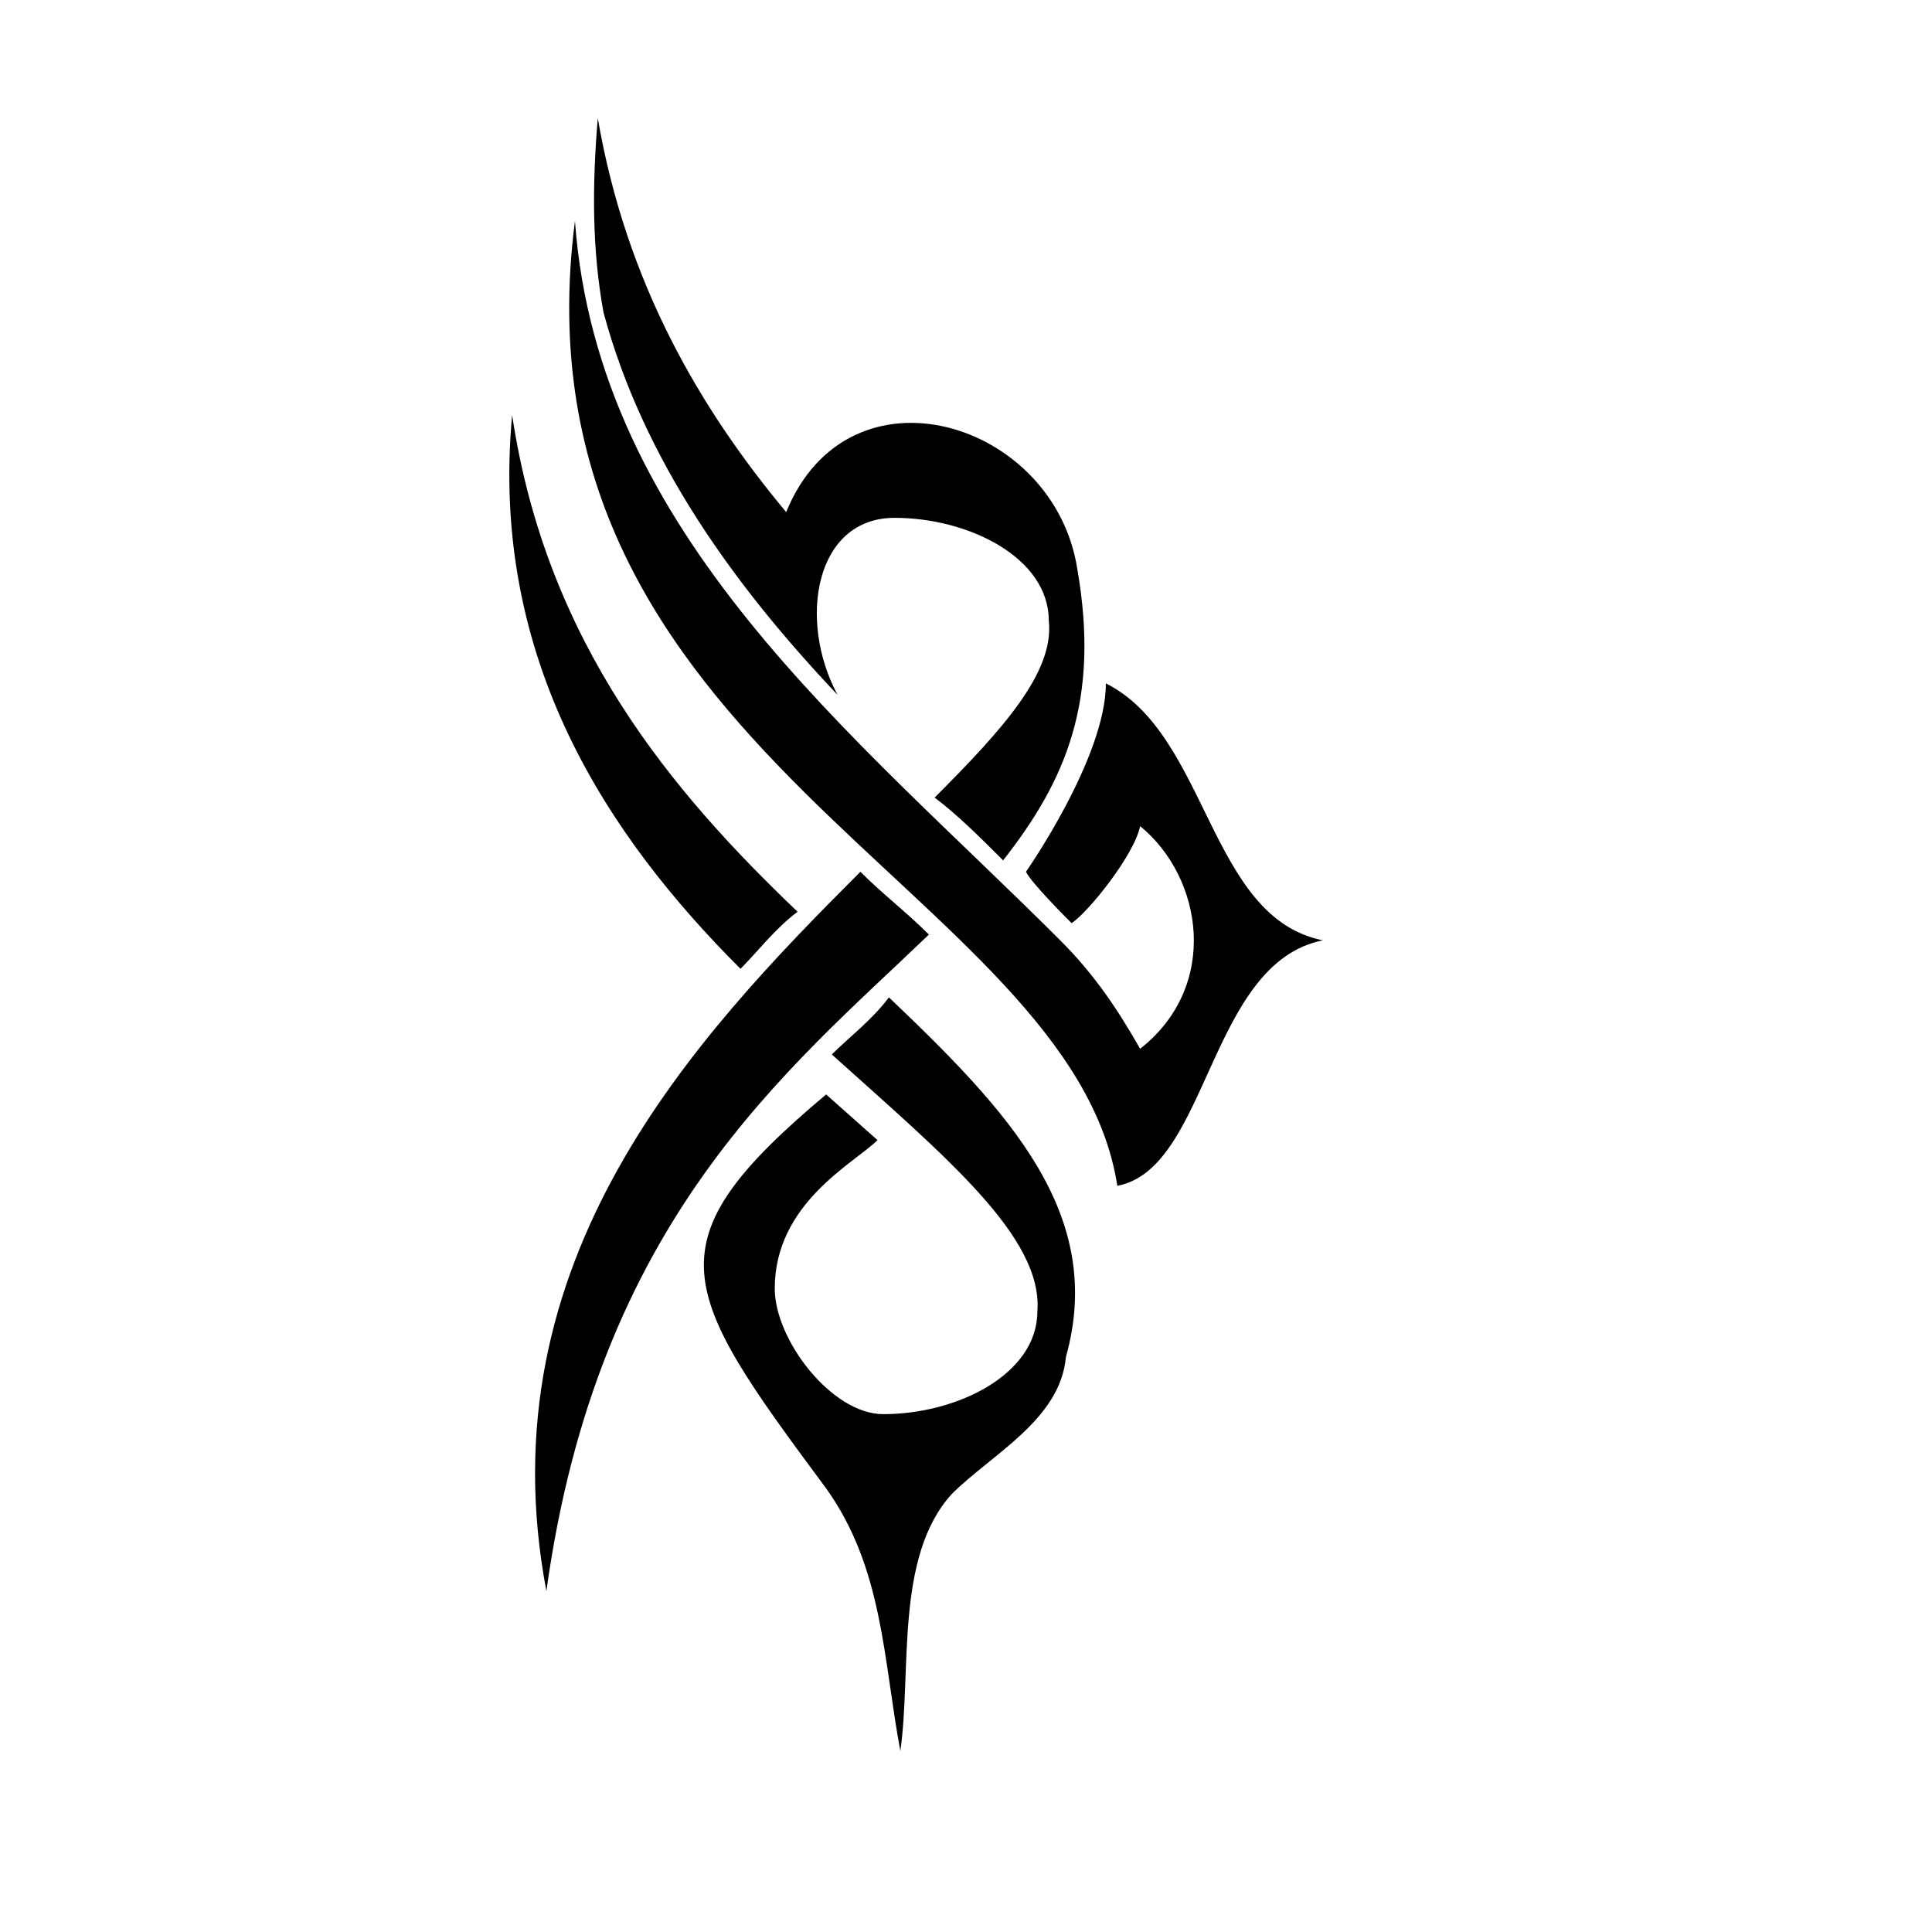 <?xml version="1.0" encoding="UTF-8"?>
<!-- Uploaded to: SVG Repo, www.svgrepo.com, Generator: SVG Repo Mixer Tools -->
<svg fill="#000000" width="800px" height="800px" version="1.1" viewBox="144 144 512 512" xmlns="http://www.w3.org/2000/svg">
 <g fill-rule="evenodd">
  <path d="m494.56 393.19c-30.258-6.051-30.258-54.465-57.492-68.082 0 19.668-21.18 49.926-21.18 49.926 1.512 3.027 10.59 12.105 12.105 13.617 4.539-3.027 16.641-18.156 18.156-25.719 16.641 13.617 21.18 42.363 0 59.004-6.051-10.59-12.105-19.668-21.18-28.746-54.465-54.465-122.55-107.42-128.6-190.63-18.156 140.7 131.62 177.02 143.73 255.69 24.207-4.539 24.207-59.004 54.465-65.055z"/>
  <path d="m279.72 254c-6.051 65.055 25.719 111.96 60.52 146.75 4.539-4.539 9.078-10.59 15.129-15.129-33.285-31.773-66.57-71.109-75.648-131.62zm84.727 169.45c30.258 27.234 55.98 48.414 54.465 68.082 0 16.641-21.18 27.234-40.848 27.234-13.617 0-28.746-19.668-28.746-33.285 0-22.695 21.18-33.285 27.234-39.336l-13.617-12.105c-46.902 39.336-39.336 51.441 0 104.39 15.129 21.18 15.129 45.387 19.668 69.594 3.027-21.18-1.512-51.441 13.617-68.082 10.59-10.59 28.746-19.668 30.258-36.312 10.59-37.824-15.129-65.055-46.902-95.316-4.539 6.051-10.59 10.59-15.129 15.129z"/>
  <path d="m391.68 355.37c18.156-18.156 31.773-33.285 30.258-46.902 0-16.641-21.18-27.234-40.848-27.234-21.18 0-25.719 27.234-15.129 46.902-27.234-28.746-51.441-62.031-62.031-101.37-3.027-16.641-3.027-33.285-1.512-51.441 7.566 43.875 27.234 77.16 49.926 104.39 16.641-40.848 71.109-24.207 77.16 15.129 6.051 34.797-3.027 55.98-19.668 77.16-6.051-6.051-12.105-12.105-18.156-16.641z"/>
  <path d="m288.8 565.66c-16.641-87.75 39.336-146.75 83.211-190.63 6.051 6.051 12.105 10.59 18.156 16.641-37.824 36.312-87.75 75.648-101.37 173.99z"/>
 </g>
</svg>